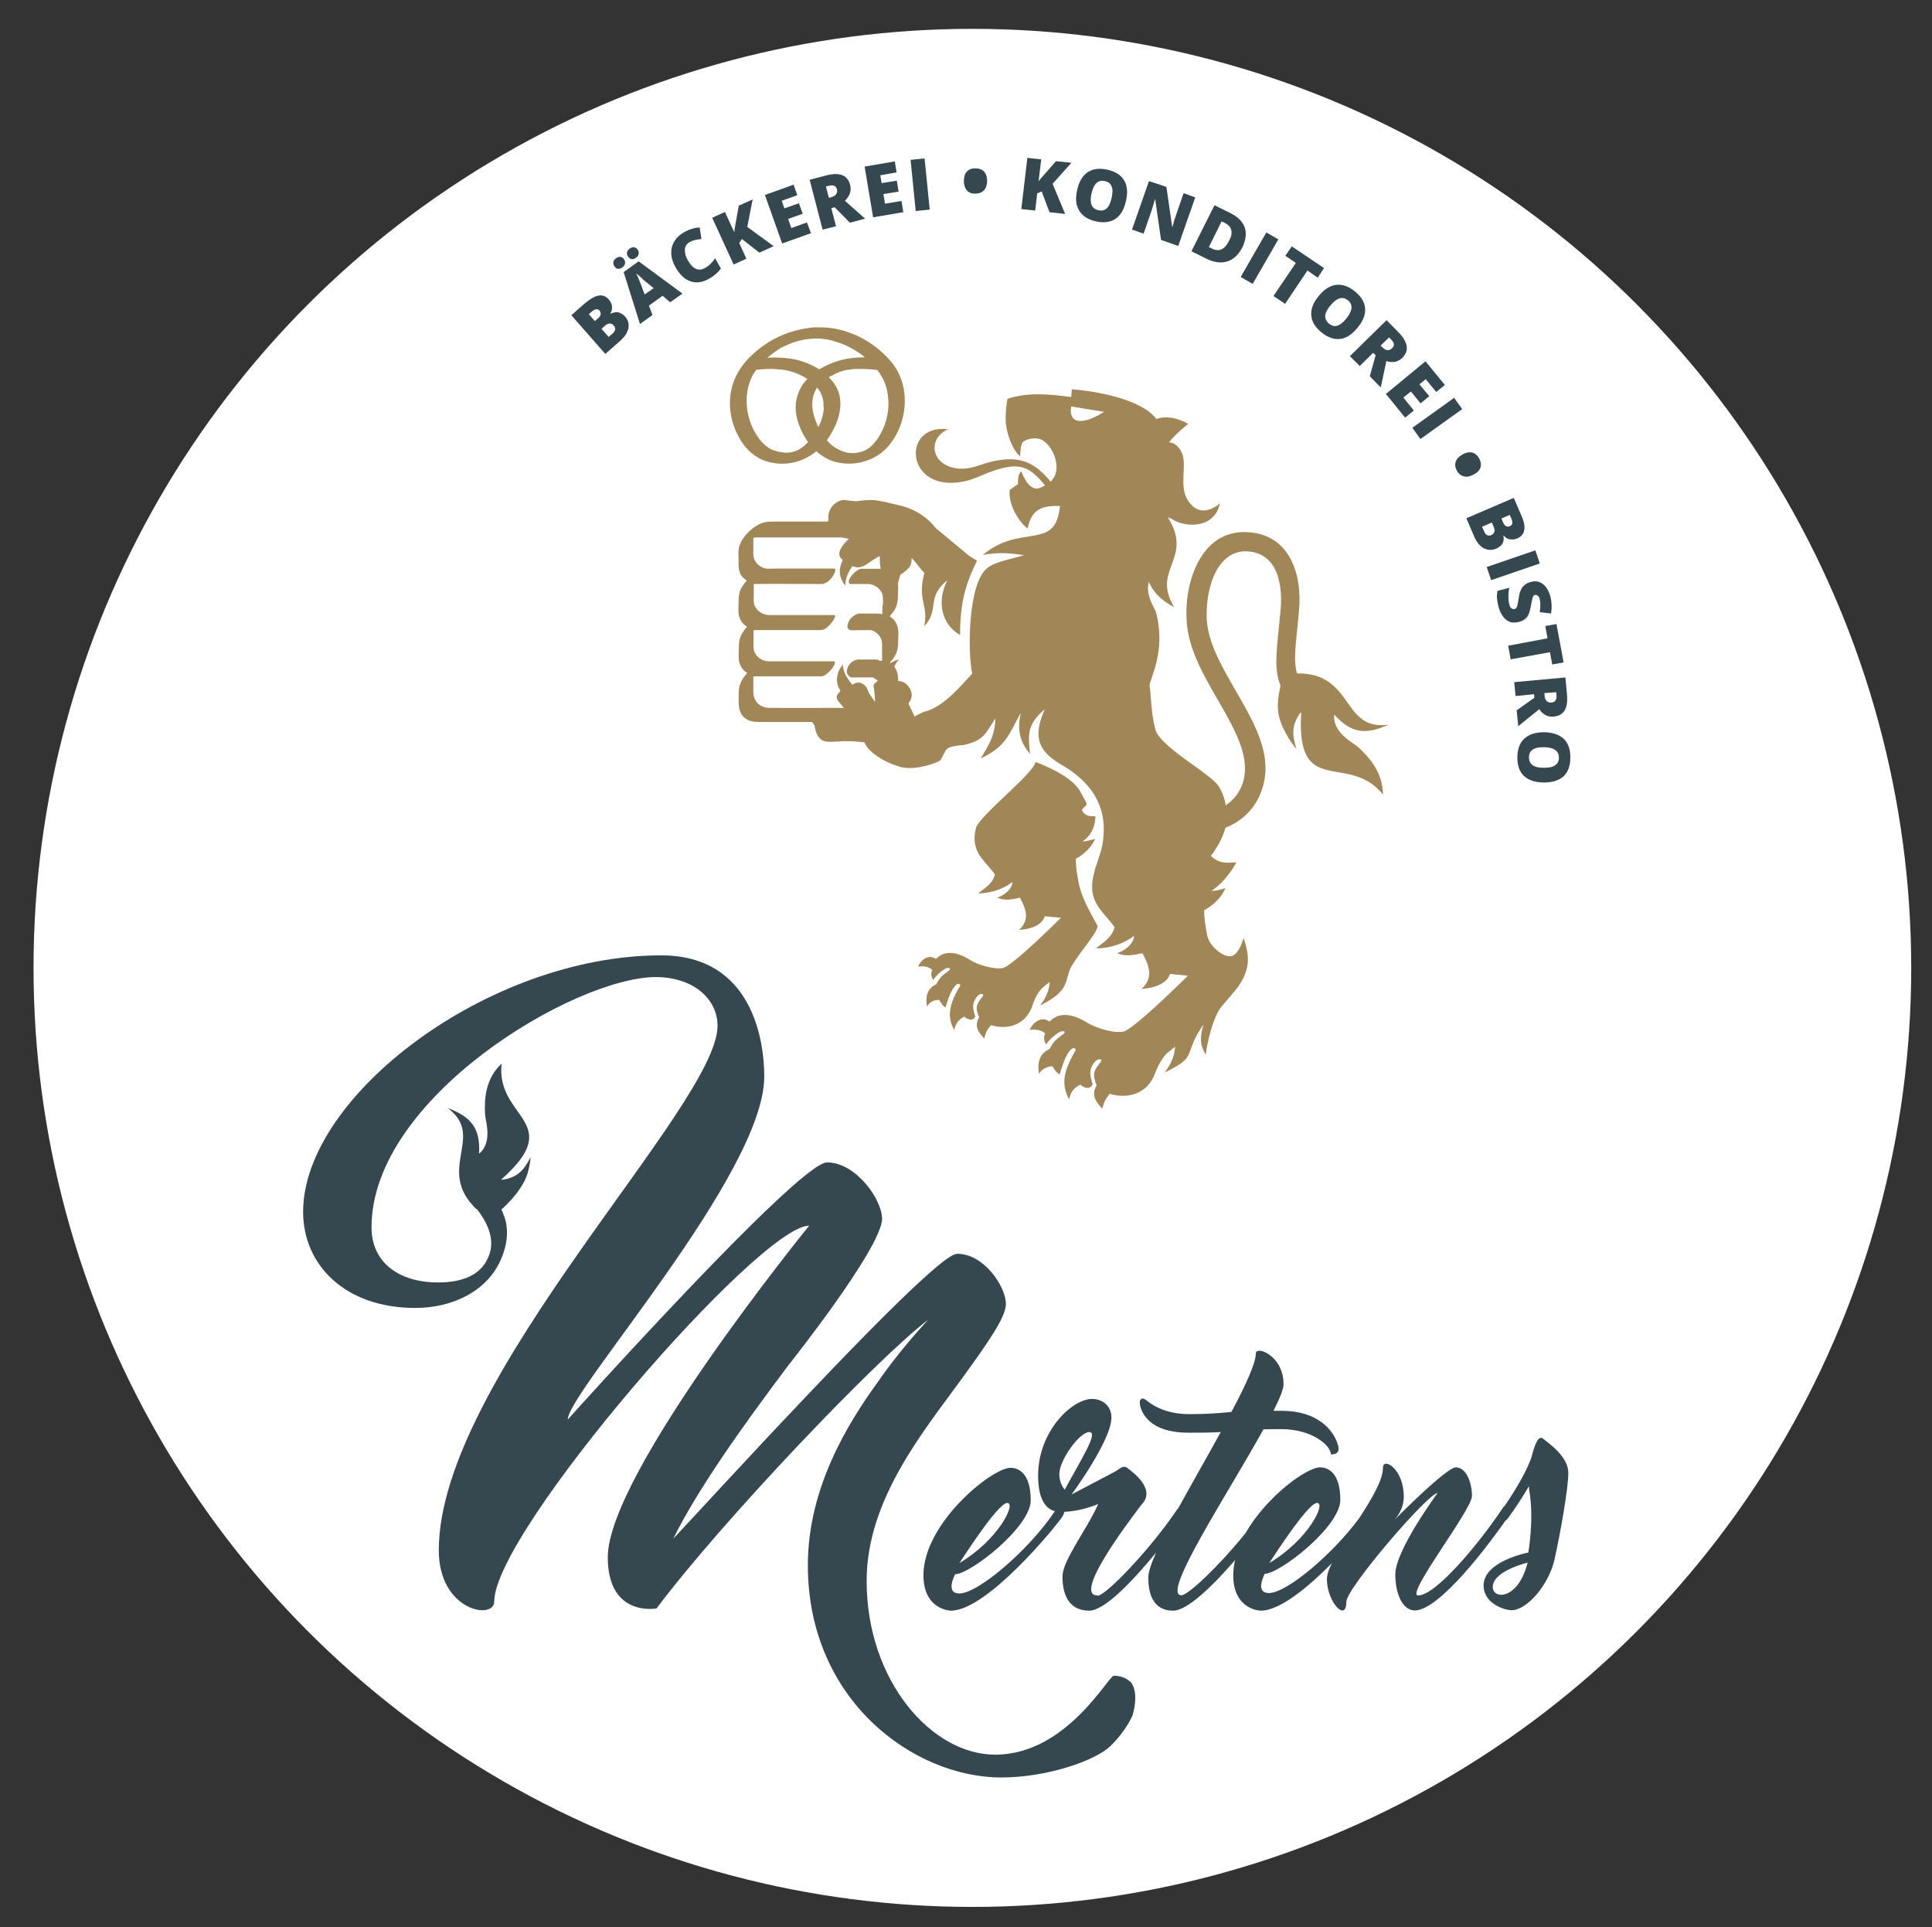 <svg xmlns="http://www.w3.org/2000/svg" xmlns:xlink="http://www.w3.org/1999/xlink" id="Ebene_1" x="0px" y="0px" viewBox="0 0 864.3 861.9" style="enable-background:new 0 0 864.3 861.9;" xml:space="preserve" width="864.3" height="861.9"><rect x="0" y="0" width="864.3" height="861.9" fill="#333333" stroke="none"/> <style type="text/css"> .st0{fill:#FFFFFF;} .st1{fill:#35484F;} .st2{fill:#A18658;} .st3{fill-rule:evenodd;clip-rule:evenodd;fill:#35484F;} </style> <circle class="st0" cx="435" cy="432.9" r="420"></circle> <g> <g> <path class="st1" d="M276.7,139.7c-1.1-0.2-2.2,0-3.6,0.6l-0.1-0.1c0.6-0.9,0.9-1.9,0.8-3.1c-0.1-1.1-0.6-2.2-1.4-3.1 c-1.3-1.5-2.8-2.1-4.6-1.8s-3.8,1.5-6.2,3.5l-6,5.3l15.2,17.3l6.7-5.9c2-1.8,3.2-3.6,3.6-5.6c0.4-1.9-0.1-3.7-1.5-5.3 C278.7,140.6,277.7,140,276.7,139.7z M268.7,140.6c-0.1,0.6-0.5,1.2-1.2,1.8l-1.4,1.2l-2.7-3.1l1.3-1.1c1.5-1.3,2.6-1.4,3.5-0.5 C268.6,139.5,268.8,140.1,268.7,140.6z M273.9,149.3l-1.6,1.4l-3.2-3.6l1.5-1.4c0.7-0.6,1.4-1,2.1-1c0.7,0,1.2,0.2,1.8,0.8 C275.6,146.8,275.4,148,273.9,149.3z"></path> <path class="st1" d="M279,121.7l7.3,23.2l5.6-4l-1.6-4.2l6.1-4.4l3.4,2.9l5.5-3.9l-19.6-14.4L279,121.7z M289.4,126.4l3,2.5 l-4,2.8c-1.3-3.5-2.2-5.8-2.7-7c-0.5-1.2-0.9-2-1.1-2.5c0.4,0.4,1.2,1.1,2.2,1.9C287.8,125.2,288.7,125.9,289.4,126.4z"></path> <path class="st1" d="M282.5,115.9c0.6,0.1,1.3-0.1,2-0.6c0.7-0.5,1.1-1.1,1.2-1.7c0.1-0.7,0-1.3-0.4-1.9c-0.4-0.6-1-1-1.6-1.1 c-0.7-0.1-1.3,0.1-2,0.6s-1.1,1.1-1.2,1.7c-0.1,0.6,0,1.3,0.5,1.9C281.4,115.4,281.9,115.8,282.5,115.9z"></path> <path class="st1" d="M276.4,120.2c0.6,0.1,1.3-0.1,2-0.6c0.7-0.5,1.1-1.1,1.2-1.7c0.1-0.7,0-1.3-0.4-1.9c-0.4-0.6-1-1-1.6-1.1 c-0.7-0.1-1.3,0.1-2,0.6c-0.7,0.5-1.1,1-1.2,1.7c-0.1,0.6,0,1.3,0.5,1.9C275.2,119.8,275.8,120.2,276.4,120.2z"></path> <path class="st1" d="M317.9,118c-0.7,0.7-1.5,1.3-2.4,1.8c-2.9,1.7-5.5,0.6-7.7-3.2c-1.1-1.8-1.5-3.5-1.4-5 c0.1-1.5,0.8-2.6,2.1-3.3c0.9-0.5,1.7-0.8,2.6-1c0.9-0.2,1.8-0.3,2.7-0.4l-0.8-5.2c-2.5,0.2-4.8,0.9-7,2.2c-2,1.1-3.5,2.6-4.4,4.2 c-1,1.7-1.4,3.5-1.3,5.5s0.8,4.1,2,6.1c1.9,3.3,4.2,5.4,6.8,6.2s5.4,0.4,8.4-1.4c2.1-1.2,3.8-2.7,5-4.4l-2.6-4.6 C319.2,116.5,318.6,117.3,317.9,118z"></path> <path class="st1" d="M336.7,89.2l-6.2,2.8l-1.5,8.4c-0.3,1.6-0.5,2.8-0.5,3.5l-4.2-9.1l-5.7,2.6l9.6,20.9l5.7-2.6l-3.2-7l1.2-1.8 l7.8,6.1l6.4-2.9l-11.8-8.6L336.7,89.2z"></path> <polygon class="st1" points="354,102 352.6,97.9 359.1,95.6 357.4,90.9 350.9,93.2 349.7,89.8 356.7,87.3 355,82.6 342.2,87.2 349.9,108.9 362.8,104.3 361,99.5 "></polygon> <path class="st1" d="M380.3,82.7c-1.1-4.4-4.7-5.8-10.8-4.2l-7.3,1.9l5.8,22.3l6-1.5l-2.1-8.1l1.5-0.4l6.8,6.9l6.8-1.8l-9-8 C380.2,87.6,381,85.3,380.3,82.7z M371.9,88.2l-1.1,0.3l-1.3-5.1l1.2-0.3c2.1-0.5,3.3,0,3.7,1.5C374.8,86.4,374,87.6,371.9,88.2z"></path> <polygon class="st1" points="395.9,91.1 395.2,86.8 402,85.7 401.2,80.8 394.4,81.9 393.8,78.4 401.1,77.1 400.3,72.2 386.8,74.5 390.6,97.2 404.1,94.9 403.3,89.9 "></polygon> <rect x="408.5" y="71" transform="matrix(0.995 -0.1 0.1 0.995 -6.201 41.703)" class="st1" width="6.3" height="23"></rect> <path class="st1" d="M436.3,75.3c-1.7,0-2.9,0.5-3.8,1.5c-0.9,1-1.3,2.4-1.3,4.2c0,1.8,0.5,3.2,1.4,4.2c0.9,1,2.2,1.5,3.8,1.4 c1.6,0,2.9-0.5,3.8-1.5c0.9-1,1.4-2.4,1.4-4.2c0-1.8-0.5-3.2-1.4-4.2C439.3,75.8,438,75.3,436.3,75.3z"></path> <path class="st1" d="M472.4,72.1l-5.6,6.4c-1.1,1.2-1.9,2.1-2.2,2.7l1.2-9.9l-6.2-0.7l-2.7,22.9l6.2,0.7l0.9-7.7l2-0.9l3.5,9.3 l7,0.8l-5.6-13.5l8.4-9.4L472.4,72.1z"></path> <path class="st1" d="M495.4,75.9c-3.6-0.8-6.5-0.4-8.8,1.1c-2.3,1.6-3.9,4.2-4.7,7.9c-0.9,3.8-0.6,6.9,0.9,9.3 c1.4,2.4,3.9,4,7.4,4.8c3.6,0.8,6.5,0.4,8.8-1.1c2.3-1.6,3.9-4.2,4.7-8c0.9-3.8,0.6-6.9-0.8-9.2C501.5,78.3,499,76.7,495.4,75.9z M497.3,88.5c-0.5,2.2-1.2,3.8-2.2,4.7s-2.2,1.2-3.8,0.8c-3-0.7-4-3.2-3-7.5c1-4.4,3-6.2,6-5.5c1.5,0.3,2.5,1.1,3,2.4 C497.8,84.5,497.8,86.2,497.3,88.5z"></path> <path class="st1" d="M529.5,86.4l-3.4,9.8c-0.5,1.3-1,3.1-1.6,5.3l-0.1,0l-2.6-17.9L514,81l-7.6,21.7l5.2,1.8l3.4-9.8 c0.4-1.3,1-3.1,1.7-5.6l0.1,0.1l2.6,18.1l7.7,2.7l7.6-21.7L529.5,86.4z"></path> <path class="st1" d="M556.8,101.6c-1-2.6-3.1-4.7-6.4-6.3l-7.1-3.5L533,112.4l6.7,3.3c3.4,1.7,6.6,2.1,9.4,1.2s5.1-3.1,6.8-6.5 C557.4,107.1,557.7,104.2,556.8,101.6z M549.9,107.6c-1,2-2.1,3.3-3.4,3.9c-1.3,0.6-2.8,0.5-4.5-0.4l-1.2-0.6l5.7-11.5l1.6,0.8 c1.5,0.8,2.4,1.8,2.7,3.1C551.2,104.2,550.9,105.7,549.9,107.6z"></path> <rect x="552.3" y="112.2" transform="matrix(0.499 -0.866 0.866 0.499 182.265 546.19)" class="st1" width="23" height="6.2"></rect> <polygon class="st1" points="592.3,119.9 577.9,110.2 575,114.4 579.7,117.6 569.7,132.4 574.9,135.9 584.9,121 589.5,124.2 "></polygon> <path class="st1" d="M607.3,146.6c2.5-3,3.6-5.9,3.4-8.6c-0.2-2.8-1.7-5.3-4.5-7.6c-2.8-2.3-5.6-3.3-8.4-3s-5.4,2-7.8,4.9 c-2.5,3-3.6,5.9-3.4,8.7c0.2,2.8,1.7,5.3,4.5,7.6c2.8,2.3,5.6,3.3,8.4,3S604.8,149.6,607.3,146.6z M604.6,137.8 c-0.1,1.3-0.9,2.9-2.3,4.7c-1.5,1.8-2.8,2.8-4.1,3.2c-1.3,0.4-2.5,0-3.7-1c-2.4-2-2.2-4.7,0.7-8.1c2.9-3.5,5.5-4.2,7.9-2.2 C604.2,135.3,604.7,136.4,604.6,137.8z"></path> <path class="st1" d="M627.3,160.1c3.2-3.2,2.7-7-1.7-11.5l-5.3-5.4l-16.4,16.1l4.4,4.4l6-5.9l1.1,1.1l-2.6,9.4l4.9,5l2.5-11.8 C623.1,162.4,625.4,161.9,627.3,160.1z M617.6,154.6l3.8-3.7l0.9,0.9c1.5,1.5,1.7,2.8,0.5,3.9c-1.4,1.4-2.8,1.2-4.3-0.3 L617.6,154.6z"></path> <polygon class="st1" points="627.8,177.8 631.2,175.1 635.5,180.4 639.4,177.2 635,171.9 637.8,169.6 642.5,175.3 646.4,172.2 637.7,161.6 620,176.2 628.6,186.8 632.5,183.6 "></polygon> <rect x="631.6" y="184" transform="matrix(0.813 -0.582 0.582 0.813 11.242 409.331)" class="st1" width="23" height="6.2"></rect> <path class="st1" d="M662.3,209.1c0.4-1.3,0.2-2.6-0.6-4.1c-0.8-1.4-1.9-2.3-3.2-2.6c-1.3-0.3-2.7,0-4.3,0.9c-1.6,0.9-2.6,2-3,3.3 c-0.4,1.3-0.2,2.6,0.6,4c0.8,1.4,1.9,2.2,3.2,2.5s2.8,0,4.3-0.9C660.9,211.4,661.9,210.3,662.3,209.1z"></path> <path class="st1" d="M669.3,245.4c1.3-0.6,2.2-1.3,2.8-2.2c0.6-0.9,0.7-2.1,0.5-3.6l0.1-0.1c0.7,0.9,1.5,1.5,2.7,1.7 c1.1,0.2,2.2,0.1,3.4-0.4c1.8-0.8,2.8-2,3.1-3.8c0.3-1.8-0.2-4.1-1.5-6.9l-3.2-7.4l-21.2,9.1l3.5,8.2c1.1,2.5,2.5,4.2,4.2,5.2 C665.6,246.1,667.4,246.2,669.3,245.4z M675.4,230.3l0.7,1.6c0.8,1.8,0.6,2.9-0.6,3.4c-0.7,0.3-1.3,0.3-1.8,0 c-0.5-0.3-1-0.9-1.3-1.7l-0.7-1.7L675.4,230.3z M663.9,237.6l-0.9-2l4.4-1.9l0.8,1.9c0.4,0.9,0.5,1.7,0.3,2.3 c-0.2,0.6-0.6,1.1-1.3,1.4C665.8,239.9,664.6,239.4,663.9,237.6z"></path> <rect x="665.3" y="249.4" transform="matrix(0.946 -0.325 0.325 0.946 -45.344 233.906)" class="st1" width="23" height="6.2"></rect> <path class="st1" d="M679.7,278.1c1.5-0.4,2.6-1.1,3.4-2.1s1.3-2.6,1.7-4.7c0.4-2.2,0.7-3.6,0.9-4.2c0.2-0.5,0.5-0.9,1-1 c0.4-0.1,0.8,0,1.2,0.3s0.7,0.8,0.9,1.6c0.4,1.5,0.4,3.4,0,5.8l5.1,0.6c0.4-2.7,0.3-5.2-0.3-7.5c-0.7-2.6-1.8-4.5-3.4-5.7 s-3.3-1.5-5.4-0.9c-1.1,0.3-2,0.7-2.7,1.3c-0.7,0.6-1.3,1.3-1.7,2.2c-0.4,0.9-0.8,2.1-1,3.8c-0.3,1.8-0.5,2.9-0.6,3.3 c-0.1,0.4-0.3,0.8-0.5,1c-0.2,0.2-0.4,0.4-0.7,0.5c-0.5,0.1-0.9,0-1.4-0.3s-0.8-0.9-1-1.8c-0.3-1-0.4-2.2-0.4-3.5 c0-1.3,0.1-2.6,0.4-3.9l-5.3,1.4c-0.2,1.2-0.3,2.4-0.2,3.4s0.3,2.3,0.7,3.8c0.5,1.8,1.2,3.2,2.1,4.4s2,1.9,3.3,2.4 C677,278.5,678.3,278.5,679.7,278.1z"></path> <polygon class="st1" points="694.4,297.2 699.5,296.3 696.3,279.1 691.3,280 692.3,285.5 674.7,288.8 675.8,294.9 693.4,291.7 "></polygon> <path class="st1" d="M679.2,324.8l9.4-7.6c1.7,2.5,3.9,3.6,6.5,3.3c4.5-0.4,6.5-3.7,5.9-10l-0.7-7.5l-22.9,2.1l0.6,6.2l8.3-0.8 l0.1,1.6l-7.9,5.6L679.2,324.8z M696.2,309.6l0.1,1.2c0.2,2.1-0.5,3.2-2.1,3.4c-1.9,0.2-3-0.8-3.2-3l-0.1-1.2L696.2,309.6z"></path> <path class="st1" d="M699.6,330.5c-2-1.9-4.9-2.9-8.7-3c-3.9,0-6.8,0.9-8.9,2.8s-3.1,4.6-3.2,8.3c0,3.7,0.9,6.5,2.9,8.4 c2,1.9,4.9,2.9,8.8,3c3.9,0,6.8-0.9,8.9-2.7c2-1.9,3.1-4.6,3.1-8.3C702.6,335.3,701.6,332.5,699.6,330.5z M695.7,342.3 c-1.1,0.8-2.8,1.1-5.1,1.1c-2.3,0-4-0.4-5-1.2c-1.1-0.8-1.6-2-1.6-3.5c0-3.1,2.3-4.6,6.7-4.5c4.5,0.1,6.7,1.6,6.7,4.8 C697.4,340.4,696.8,341.5,695.7,342.3z"></path> </g> <g> <path class="st2" d="M466.6,441.6c1-0.8,3-2.4,3-2.4c-0.3,4.2-1.8,7.2-4.3,10.5c12.2-6,11.2-10,13.1-15.5 c2-5.5,13.8-18.1,12.5-20.3c-5.4-9.5-7.7-14.9-8.5-19.9c-0.5-2.7-1.2-6.4-1.1-9.9c1.8-1,6.4-3.8,8.6-8.9c0,0-4.1,1.3-5.6,1.1 c6.2-4,5.7-11.3,5.7-11.3c-3.4,0.5-5.4-1-6-2.8c2.4-3.2,3.4-0.7-0.8-8.3c-4.2-7.6-20-13.1-20-13.1c-0.6,5.2-25.6,24.3-26.7,29.8 c-2.4,10.8,4.1,14.1,8.6,20.5c-1.1,4.5-5,6.3-7.5,8.5c5.3-0.1,10.9-1.7,15.3-5.1c0,2.9-3.4,5.9-6.8,7c3.9,1.7,7.7,0.5,10.2,0 c1.8,3.7,5.2,9.3-0.4,14.4c4.1-0.2,10.1-1.6,11.5-6.1l7.2,0.7c0,0-21.8,21.8-26.1,22.5s-11.6-1.8-14.1-3.4 c-5.2-3.3-11.2-5.3-15.7-0.7c-3.3-2.3-6.6,0.3-8,3.4c2.3-0.2,4.7-0.2,6.4,1.6c-0.9,1.5-0.4,2.9,0.3,4.4c1.5-2.1,3.7-4.1,5.7-5.1 c0.9-0.5,2.7-0.4,1.5,0.8c-2.3,1.9-3.8,2.4-5.7,6.2c-4.2,1.9-5,5.8-4.2,10c1.2-2,3-3,5.4-3c1.1,1.6,1.3,2.3,2.9,3.4 c0.6-2,2.1-7.2,4.2-9.6c0.3-0.3,0.6-0.6,0.9-0.8c0.9-0.4,1.4,0,1.5,0.4c0.1,0.4-0.4,0.9-0.8,1.5c-3.5,6.4-5.6,12-1.9,18.6 c0.6-2.9,1.9-4.7,4.5-6c1.5,1.4,4,2.2,4.9-0.1c0,0-1.2-3.2-0.9-5.3c0.3-2.1,2-4.2,2.8-4.5c1-0.6,2.2-0.1,1.4,0.9 c-2.9,3.5-3.4,4.9-1.6,9.3c-2.6,4.5,0.4,7.2,2.3,9.5c0.8-3.1,1.2-3.8,3-6c7.8,2.4,15.4-0.3,18.4-8.2 C463.2,445.2,465.7,442.3,466.6,441.6z"></path> <path class="st2" d="M607.3,333.9c-1.7-1.5-11.3-6.2-10.4-14.3c7.7,8.7,14.4,9,24.3,4.5c-21.2,3.1-15.3-23.3-41-22.9 c-1.4-5-0.8-10.9,0.1-19.6c0.3-2.5,0.5-5.3,0.8-8.2c0.8-8.2-0.2-16.9-3.8-23.5c-3.2-6-8.5-10.4-16.4-11.6c-2.1-0.3-4.1-0.4-6-0.3 l0,0c-7.3,0.6-12.8,4.3-16.7,9.8c-3.6,5-5.8,11.5-6.8,17.9c-0.7,4.3-0.8,8.7-0.5,12.6c0.9,12.2,7.5,23.7,14,34.9 c8,13.9,15.8,27.4,10.1,39.4c-1.5,3.1-3.8,5.7-6.7,7.6c-0.3-2.7-1.2-5.3-3.1-8.5c-3.6-5.8-26.4-17.6-28.4-25.6 c-2-7.9-1.9-16.2-2.5-19.2c-0.5-2.6,7.8-15.1,2.7-33.5c-2.4-4.7-4.2-8.2-3.1-13.2c2.6,5.8,7,9.2,11.4,11.3 c-10.5-16.9,8.9-21.5-2.9-40.2c0.5,0.3,1.1,0.5,1.6,0.7c7,4.6,19.6,3.9,21.7-6.8c-6.8,5.5-11.6,2.9-14.3-1.4 c-4.1-6.2-0.3-15.8-2.6-21c-1.6-3.9-4.2-4.8-5.8-5l0,0c2.2-3.1,8.5-8.2,8.5-8.2s-7.2-4.7-14.2-2.2c-6.7-9-27.3-12.5-37.8-13.3 l-0.3,3.5c-9.2-1.3-19.6-2.3-28.5,0.8c0,0-0.9,4.2-0.8,9.5c0,4.6,2.7,13.2,6.5,16.2c0,0,0-4.4,0.9-6s5.3-2.6,8-1.7 c2.7,0.8,5.7,4.7,6.8,8.7s0.6,7.4-1.7,9.9c-0.1,0.1-0.3,0.3-0.4,0.4c-7.4-9-14.1-11.6-25.7-9.1c-6.4,1.4-10.9,4.5-17.8,2.9 c-10.4-2.4-11.1-13.4-2.4-17.2c-21-2.7-19.3,28.5,6.8,23.4c5.1-1,8.9-3.3,14-5c11.1-3.6,15.5-2,22.6,6.7c-3.2,1.7-3.9,1.9-6.1,0.6 c-2.5-1.4-4.5-6.9-4.5-6.9c-1.7,1.4-1.5,4.5-1.5,5.7l-3.7,2.6c-0.7,6.6,4,14.2,8,17.3c1.8-8.6,6.2-10.3,14.5-10.1 c-1.9,20.5-17.4,7.5-34.5,21.9c6.2-1.1,10.2-1.1,18.4,0.1c-6.9,2.2-14.1,2.9-17.6,6.9c-7.2,8-7.7,35.4-5.6,46.1 c-5.5,6-13.4,15.4-21.7,17.1c0,0-1.8,0.8-4.1,2.1c-0.2-0.4-0.3-0.8-0.5-1.2c-1.5-3.4-2.5-4.5-2-5.1c2.5-2.8,1-7-2.1-8.9 c-1.1-0.7-2.1-0.7-2.7-0.7c0-2.3-0.3-4.6-1.7-6.4c0.4-1,1-2,2-3.3c-1.5,0.5-2.7,1-3.7,1.7c-0.1-0.1-0.2-0.1-0.3-0.2c0,0,0,0,0,0 c0.8-0.9,1.5-1.9,2.1-2.8c1.5-2.4,1.6-4.6,1.6-7.3c0-2,0.3-4.2-0.3-6.1c-0.6-2-1.8-3.5-3.5-4.5c0.8-0.9,1.5-1.9,2.1-2.8 c1.5-2.4,1.6-4.6,1.6-7.3c0-1.5,0.2-3.2,0-4.7c0.4-1.6,0.9-3.1,1.1-3.9c0,0,2.2-1.2,3.9-3.2c0.9-1,1.2-2.6,1.1-4.3 c2.3,2.4,4,5.1,5.7,6.7c-3.2,13,1.9,13.6,0,23.9c7.1-7.8,0.6-12.7,10.3-20.6c-5.1,10-2.2,20.1,5.7,24.5c0-14.5,2.5-23.1,7.6-33.2 l-3.4-2.1l-15.1-12.5c-6.2-8.1-15.2-9.9-15.2-9.9s-6.5-1.7-10.6-2.4c-4.1-0.7-9.8,0.3-9.8,0.3s-4.4-0.4-5.2-0.6 c-4.6,0.1-8.1,5-7.1,9.1c-0.2,0.2-0.3,0.4-0.5,0.6c-11.4,0-22.8,0-24.2,0c-2.4,0-4.6,0.1-6.8,1.4c-3.8,2.1-7.8,6.1-8.7,10.5 c-0.3,1.7-0.1,3.6-0.1,5.3c0,1.9-0.1,3.8,0.6,5.7c0.6,1.5,1.7,2.6,3.1,3.4c-0.8,0.9-1.5,1.9-2.1,2.8c-1.5,2.4-1.6,4.6-1.6,7.3 c0,2-0.3,4.2,0.3,6.1c0.6,2,1.8,3.5,3.5,4.5c-0.8,0.9-1.5,1.9-2.1,2.8c-1.5,2.4-1.6,4.6-1.6,7.3c0,2-0.3,4.2,0.3,6.1 c0.6,2,1.9,3.5,3.5,4.5c-0.2,0.2-0.4,0.4-0.6,0.7c-2,2.3-3.2,4.8-3.2,7.8c0,4-0.8,8.9,2.8,11.7c2.2,1.7,4.6,1.7,7.2,1.7 c2.9,0,5.8,0,8.7,0c4.7,0,9.4,0,14.1,0c0.3,0.5,0.7,1,1.1,1.6c0,0,0.4,3.8,2.2,5.6c1.7,1.8,3.5,1.9,8.6,1.5 c5.1-0.4,11.5,0.4,11.5,0.4c1.6,4.4,9,8.9,14.8,10.6l0,0c7.2,2.9,18.8-1.9,19.2-2.6c2.1-3.4,2-5.3,4.9-6c2.8-0.7,5.6-0.8,5.6-0.8 c8.9-2.1,9.4-4.7,14.1-11.9c-0.2,8.7-3.8,12.9-6.5,17.9c11-5.4,12-9.6,17.8-20.3c-1.4,6.8-0.9,12.4,4.2,18.3 c-1-9.1-1.2-13.3,6.6-20c-4.9,11.1-4.1,18.2,7.4,24.8c16.9,9.8,20.1,22.2,18.7,33.7c-0.7,5.8-3.1,10.2-4.4,16.2 c-2.6,11.9,4.6,15.7,9.5,22.8c-1.2,4.9-5.5,7-8.3,9.5c5.9-0.1,12-1.8,17-5.6c0,3.2-3.7,6.5-7.5,7.7c4.3,1.9,8.5,0.5,11.3,0 c2,4.1,5.8,10.3-0.4,16c4.5-0.3,11.2-1.8,12.7-6.7l8,0.8c0,0-24.2,24.1-28.9,25c-4.8,0.9-12.8-2-15.6-3.7 c-5.8-3.6-12.4-5.9-17.4-0.8c-3.6-2.6-7.3,0.3-8.9,3.7c2.5-0.2,5.2-0.2,7,1.7c-1,1.7-0.4,3.2,0.3,4.9c1.7-2.4,4.1-4.5,6.3-5.7 c1-0.5,3-0.4,1.6,0.9c-2.6,2.1-4.2,2.7-6.3,6.8c-4.7,2.1-5.5,6.4-4.7,11.1c1.3-2.2,3.4-3.3,6-3.4c1.2,1.8,1.5,2.5,3.2,3.7 c0.7-2.2,2.3-8,4.6-10.7c0.3-0.4,0.7-0.7,1-0.9c1-0.5,1.5,0,1.6,0.4c0.1,0.4-0.5,1-0.8,1.7c-3.9,7.1-6.2,13.3-2.1,20.6 c0.6-3.2,2.1-5.2,5-6.6c1.6,1.5,4.4,2.5,5.5-0.2c0,0-1.3-3.6-1-5.9c0.3-2.3,2.2-4.6,3.1-5c1.1-0.6,2.4-0.1,1.5,1 c-3.2,3.9-3.8,5.4-1.8,10.4c-2.9,5,0.4,8,2.5,10.5c0.9-3.5,1.4-4.1,3.3-6.7c8.6,2.6,17.1-0.3,20.3-9.1c2-5.3,4.6-8.5,5.7-9.3 c1.1-0.9,3.3-2.7,3.3-2.7c-0.3,4.6-2,8-4.7,11.6c13.5-6.6,9.2-7.1,14.6-17.1c0.7-1.3,2.8-4.4,2.8-4.4c-1.5,5.1-1.9,8.8,1,13.5 c0.6-5.5,3.3-16.5,6.6-20.9c1.6-2.2,7.1-8,8.6-10.5c4.6-7.4,4.5-12.8,1.7-20.8c0,0-1.7,6.7-5,8c-3.3,1.3-10.4-4-11.3-9.4 c-0.5-3-1.4-7.1-1.3-11c2-1.1,7.1-4.2,9.5-9.9c0,0-4.5,1.5-6.2,1.2c6.9-4.5,11.1-12.7,11.1-12.7c-4.7,0.2-7.5,0.7-11.4-2.9 c2.7-3.5,5.5-8.5,6.5-12.6c6.7-2.6,12-7.4,15-13.8c7.7-16.2-1.2-31.6-10.4-47.5c-6-10.4-12.1-20.9-12.9-31.2 c-0.2-3.3-0.1-7,0.5-10.7c0.8-5.2,2.5-10.3,5.3-14.2c2.5-3.4,5.9-5.8,10.3-6.2h0c1.2-0.1,2.6,0,4,0.2c4.8,0.8,8,3.5,10.1,7.2 c2.7,5.1,3.4,11.9,2.8,18.6c-0.3,3-0.6,5.7-0.8,8.1c-1.2,11.8-2,19.1,0.7,25.8l0,0.3c-2,9.6-1.7,14,3.3,22.7 c1.7,3,3.9,5.5,3.9,5.5c-2.1-6.5-2.2-10.9,1.9-16.4l0.2,0.2c-2.4,38.8,21.2,17.3,36.6,36.6C618.5,345.4,612.8,338.9,607.3,333.9z M394.7,274c0,0.2,0,0.5,0,0.7c-0.4,0.1-0.9-0.3-2.3-0.3c-2.2,0-7.4,0-7.7,0c-1,0-2,0.5-2.8,1.1c-0.9,0.6-1.8,1.6-2.3,2.7 c-0.3,0.8-0.7,1.8-0.4,2.6c0.3,0.7,0.9,1.1,1.8,1.1c2.2,0,6.9-0.1,8.5-0.1c2,0.5,3.7,1.8,4.6,3.8c0.7,1.5,0.5,3.3,0.5,4.9 c0,1.5,0,2.9,0,4.3c0,0.2,0,0.5,0,0.7c-0.4,0.1-0.7,0.1-1.1,0.1c-0.4-0.4-0.9-0.6-1.4-0.6c-2.2,0-7.4,0-7.7,0 c-0.5-0.1-1,0-1.5,0.2c-0.5,0.1-1,0.3-1.5,0.7c-0.9,0.6-1.9,1.7-2.2,2.7c-0.3,0.9-0.6,2-0.1,2.9c0.4,0.8,1.2,1.5,2.1,1.5 c2.2,0,7.4,0,7.7,0c0.4,0,0.9,0,1.3-0.1c1,0.4,1.8,0.9,2.5,1.6c-0.4,0.3-0.8,0.6-1.2,1c-1,0.9-0.7,1.7-0.5,2.5 c0.2,0.9,0.5,5.9,0.5,5.9s-2.9-3.7-3.1-4.8c-0.6-1.1-0.6-2.2-2.8-3.4s-4.3,0.6-4.3,0.6c-2-2.5-4.3-5.7-4.2-9.1 c-2.1,2.3-4.2,7.2-1.1,11.8l-1.2,1.4c-1.2,1.8,0,2.9,1.2,4.4c0.6,0.8,1.1,1.3,1.5,1.8c-11.1,0-22.2,0.1-33.3,0 c-1.9,0-3.7-0.6-5.1-1.9c-1.7-1.6-2.1-3.6-2.1-5.8c0-1.8,0-3.6,0-5.5c0-0.3,0-0.5,0-0.8c0.4-0.1,0.7-0.1,1.1-0.1 c0.1,0,28,0,29.2,0c1.8,0,3.6-2,4.7-3.2c0.3-0.4,2.6-3.5,1-3.5c-8.5,0-29,0-29.1,0c-2.7-0.1-5.1-1.5-6.3-4 c-0.7-1.5-0.5-3.3-0.5-4.9c0-1.5,0-2.9,0-4.3c0-0.2,0-0.5,0-0.7c0.4-0.1,0.8-0.1,1.2-0.1c0.1,0,27.9,0,29.1,0c1.7,0,3.6-2,4.6-3.3 c0.3-0.3,2.6-3.4,1.1-3.4c-8.5,0-29,0-29,0c-2.7-0.1-5.2-1.5-6.4-4c-0.7-1.5-0.5-3.3-0.5-4.9c0-1.4,0-2.9,0-4.3c0-0.2,0-0.5,0-0.7 c0.3-0.1,29.1,0,30.3,0c1.9,0,3.7-1.6,4.8-3.1c0.3-0.4,2.5-3.8,0.7-3.8c-8.5,0-16.9,0-25.4,0c-1.2,0-3.9,0-4.1,0.1 c-2.4-0.2-4.6-1.5-5.8-3.7c-0.8-1.5-0.7-3-0.7-4.6c0-1.6,0-3.1,0-4.6c0-0.3,0-0.6,0.1-1c1.2-0.2,2.5-0.1,3.7-0.1 c2.5,0,5.1,0,7.6,0c9.4,0,18.9,0,28.3,0l3.1,0.6c-2.4,2-6.6,6.9-2.8,9.4c-2.1,4.6-1.6,7.8,1.1,11.6c0.2-3.6,1.2-5.7,3.2-8.8 c4.9,2,6.9-2,12.3-4.5l0,2c0,0,0,2.2,0.4,3.7c-0.2,0-0.5,0-0.5,0c-2.2,0-7.4,0-7.7,0c-0.4-0.1-0.7,0-1,0.1 c-0.4,0.1-0.9,0.3-1.2,0.6c-1,0.6-1.9,1.4-2.6,2.3c-0.5,0.7-1.2,1.6-1.3,2.5c0,0.5,0,1.3,0.7,1.3c2.2,0,6.7,0,8.4,0 c2.4,0.3,4.6,1.7,5.7,4c0.7,1.5,0.5,3.3,0.5,4.9C394.7,271.1,394.7,272.6,394.7,274z M479.2,181.8l14.7,2.4 C486,189.3,477.8,190.8,479.2,181.8z"></path> <path class="st2" d="M343.5,206.5c7.7,2.2,15.7,0.3,21.7-4.7c2.8,2.5,6.1,4.4,9.8,5.1c7.9,1.6,16.6-0.9,22-6.9 c9.3-10.3,10.8-27.6,1.5-38.4c-7.8-9.1-19.5-15.2-31.6-15.2c0,0-1.4,0-1.7,0c-1.6,0-3.2,0.2-4.8,0.5c-6.8,1.1-13.3,3.7-18.9,7.7 c-2.9,2.1-5.7,4.5-8,7.2l-0.8,1c-2.5,3.2-4.5,6.9-5.4,11c-1.6,6.6-0.6,14,2.4,20.1C332.6,199.9,337,204.7,343.5,206.5z M360.1,199.1C359.7,199.5,360,199.2,360.1,199.1L360.1,199.1z M363.3,195.6C363.3,195.6,363.3,195.6,363.3,195.6 c0.1-0.1,0.1-0.1,0.1-0.1C363.4,195.5,363.3,195.5,363.3,195.6z M368.3,184.6c-0.2,1-0.4,1.9-0.7,2.9c0,0,0,0.1,0,0.1 c0,0,0,0.1-0.1,0.1c-0.1,0.2-0.2,0.4-0.2,0.7c-0.2,0.5-0.4,0.9-0.6,1.4c-0.2,0.4-0.4,0.8-0.6,1.2c0,0,0,0,0,0 c-0.2-0.4-0.4-0.7-0.5-1.1c-0.8-1.8-1.5-3.7-1.9-5.7c-0.1-0.5-0.2-1-0.2-1.5c0-0.2-0.1-0.5-0.1-0.8c0-0.1,0-0.2,0-0.4 c0,0,0,0,0-0.1c0-1.1,0-2.1,0.2-3.1c0.1-0.5,0.2-1,0.3-1.5c0-0.1,0.1-0.4,0.2-0.5c0.1-0.1,0.2-0.5,0.2-0.6c0.2-0.5,0.5-1,0.7-1.5 c0.1-0.2,0.3-0.5,0.4-0.7c0,0,0.1-0.1,0.1-0.2c0,0,0.1,0.1,0.1,0.1c1.5,1.8,2.1,3.2,2.6,5.5c0.1,0.5,0.2,1,0.2,1.5 c0,0.1,0,0.4,0,0.5c0,0.2,0,0.5,0,0.7C368.6,182.6,368.5,183.6,368.3,184.6z M392.5,165.5c1.6,2.1,2.9,4.4,3.7,6.8 c1.9,5.8,1.6,12.4-0.5,17.9c-0.5,1.3-1.1,2.6-1.8,3.9c-0.3,0.6-0.7,1.2-1.1,1.8c-0.5,0.8-0.4,0.6-1,1.4c-0.4,0.5-0.8,1-1.3,1.5 c-0.2,0.2-0.4,0.4-0.7,0.7c-0.1,0.1-0.2,0.2-0.3,0.3c0,0,0,0,0,0c-0.5,0.4-1,0.7-1.5,1.1c-0.1,0.1-0.2,0.1-0.3,0.2 c-0.3,0.1-0.5,0.3-0.8,0.4c-0.7,0.3-1,0.4-1.8,0.6c-1.2,0.3-1.4,0.4-2.5,0.5c-1.5,0.1-3,0.1-4.2-0.3c-2.6-0.7-5.3-2.2-7.1-3.9 c-0.5-0.5-1-1-1.4-1.5c1.4-1.9,2.5-3.9,3.5-5.9c2-4.2,3.1-8.9,2.3-13.5c-0.6-3.4-2.5-6.4-4.9-8.7c0,0,0,0,0,0 c0.1-0.1,0.3-0.2,0.4-0.3c0.1,0,0.1-0.1,0.1-0.1c0,0,0.1-0.1,0.2-0.1c0.8-0.4,1.6-0.8,2.4-1.2c0.4-0.2,0.9-0.4,1.3-0.6 c0.2-0.1,0.4-0.1,0.6-0.2c0.1,0,0.1-0.1,0.2-0.1c0,0,0,0,0.1,0c0.8-0.3,1.6-0.5,2.5-0.7c0.2,0,0.6-0.1,0.6-0.1 c0.5-0.1,1-0.1,1.5-0.2c0.9-0.1,1.7-0.2,2.6-0.2c0.4,0,0.7,0,1.1,0c0.2,0,0.4,0,0.6,0c0.1,0,0.1,0,0.2,0c1.6,0,3.1,0.1,4.7,0.2 C390.6,165.2,391.5,165.4,392.5,165.5z M346.9,157.2c0.7-0.5,1.4-0.9,2.1-1.4c0,0,0.1,0,0.1-0.1c0,0,0,0,0,0 c0.1-0.1,0.3-0.2,0.5-0.2c0.4-0.2,0.8-0.4,1.2-0.6c0.7-0.3,1.3-0.6,2-0.9c0.3-0.1,0.7-0.3,1-0.4c0.1-0.1,0.3-0.1,0.4-0.2 c0,0,0.2-0.1,0.4-0.1c0.2-0.1,0.5-0.2,0.6-0.2c0.3-0.1,0.6-0.2,0.9-0.3c0.6-0.2,1.2-0.4,1.9-0.5c0.5-0.1,1.1-0.2,1.6-0.4 c0.1,0,0.1,0,0.2,0c0.2,0,0.4-0.1,0.6-0.1c0.8-0.1,1.7-0.2,2.5-0.3c0.3,0,0.6,0,0.9-0.1c0.1,0,0.2,0,0.3,0c0.1,0,0.2,0,0.2,0 c0.3,0,0.7,0,1.1,0c0.3,0,0.5,0,0.8,0c0.7,0,1.5,0.1,2.2,0.2c0.5,0.1,0.9,0.1,1.4,0.2c0.2,0,0.4,0.1,0.7,0.1 c0.1,0,0.2,0.1,0.4,0.1c1.2,0.3,2.4,0.6,3.6,1c3,1,5.2,2,7.9,3.6c1.5,0.9,3.1,2,4.5,3.2c-2.4,0-4.8,0.2-7.1,0.5 c-4.3,0.7-8.3,2.1-12.1,4.2c-0.4,0.2-0.8,0.5-1.2,0.7c-0.6-0.4-1.1-0.7-1.7-1c-3.7-2-7.7-3.4-11.9-3.9c-3.2-0.4-6.4-0.5-9.6-0.3 C344.4,159.1,345.6,158.1,346.9,157.2z M338.3,165.4c0.7-0.1,1.3-0.1,2-0.2c1.3-0.1,3.2-0.2,4.2-0.2c0.1,0,0.3,0,0.3,0 c0.2,0,0.5,0,0.7,0c0.4,0,0.8,0,1.3,0.1c0.9,0.1,1.8,0.1,2.8,0.2c3.8,0.4,8.1,1.9,11.6,4.2c-0.6,0.6-1.1,1.2-1.6,1.8 c-3.2,4.3-4.3,9.4-3.3,14.7c0.8,4,2.6,7.9,4.9,11.3c0.1,0.1,0.2,0.3,0.3,0.4c0,0-0.1,0.1-0.1,0.1c-0.4,0.4-0.8,0.9-1.3,1.3 c0,0,0,0,0,0c-0.1,0.1-0.3,0.2-0.4,0.4c-0.3,0.2-0.6,0.5-1,0.7c-0.2,0.2-0.5,0.4-0.8,0.5c-0.1,0.1-0.3,0.2-0.4,0.3 c0,0-0.1,0-0.1,0.1c-0.3,0.1-0.6,0.3-0.9,0.4c-0.1,0.1-0.7,0.3-0.8,0.3c-0.6,0.2-1.2,0.4-1.8,0.5c-0.1,0-0.7,0.1-0.8,0.1 c-0.3,0-1.2,0.1-1.2,0.1c-1.5,0-3.6-0.4-5.2-0.9c-0.4-0.1-0.8-0.3-1.2-0.4c0,0,0,0,0,0c-0.1-0.1-0.2-0.1-0.3-0.1 c-0.6-0.3-1.1-0.6-1.6-1c-1.2-0.8-1.6-1.2-2.6-2.2C333.2,189.4,331.4,174.7,338.3,165.4z"></path> </g> </g> <g> <path class="st3" d="M690.2,643.4c-2.3-1.8-4.1,4.6-4.9,7.7c-1.9,6.5-7.8,16-12.2,22.5c-0.3,0.2-0.7,0.6-0.9,1 c-11.4,17-30.1,39-37.8,39c-5.9,0,24.1-38.3,24.1-44.5s-2.7-12.8-7.2-12.8c-4.2,0-26.2,22.2-27.6,23.6c0.5-0.5,4.3-4.6,4.3-10.4 c0-12.8-9.3-17.7-9.3-13.2c0,5.7-5.1,14.2-10.7,22.8c-11.9,16.1-32.4,33.4-40.3,33.4c-6.6,0-1.9-8.6-1.9-8.6 c6.6,0,33.8-21,33.8-33.1c0-12.2-5.6-14.5-9-14.5c-6.2,0-24.1,13.2-33.4,29.4c-11.4,14.2-25.6,27.8-28.7,27.8 c-9.3,0,21-45.7,36.7-74.2c2.6-0.1,5.2-0.1,7.9-0.1c14.2,0,22.3,7.5,22.3,11.3c0,0,4.5,0.5,3.2-4c-1.9-6.9-9.2-15.5-25.2-15.5 c-1.3,0-2.4,0-3.7,0c2.8-5.5,4.5-9.7,4.5-11.9c0-12.9-12.4-17.4-12.4-13.7c0,4.2-4.5,14.1-10.9,26.1c-4.5,0.5-11.3,1-18.9,1 c-8.8,0-15.2-2.9-18.9-6c-2.2-1.9-4.2-1-2.7,3.5c1.9,5.1,7.2,10.8,21.4,10.8c5.1,0,9.9,0,14.3-0.3c-6.1,11.2-13.1,23.3-19,34.1 c-0.2,0.2-0.5,0.5-0.7,0.8c-11.4,17-31.6,38.3-35.4,38.3v-0.1c-11,0,12.8-31.5,19.3-40.2c0.3-0.3,0.5-0.6,0.8-0.9 c5.8-6.7-4.4-14.1-6.5-15.7c-2-1.8-3.6,0.1-5.4,1.2c-2.8,1.5-19.8,10.4-19.8,10.4s17.8-24.1,17.8-34.4c0-5.2-4-8.3-8.7-8.3 c-8.8,0-24.1,14.3-24.1,34.3c0,11.4,4,15,7.5,15.9c-11.3,17-34.2,36.8-42.7,36.8c-6.6,0-1.9-8.6-1.9-8.6c6.6,0,33.8-21,33.8-33.1 c0-12.2-5.6-14.5-9-14.5c-8.4,0-39,24.8-39,48c0,15.7,12.3,15.9,12.3,15.9c16.2,0,47.1-37.8,49.8-42c0.6-0.9,0.8-1.6,0.9-2.2 c6.2-0.3,11.8-2.1,15.2-3.5c-5.4,12-16,25.2-16,32.5c0,6.9,2.2,15.2,11.9,15.2c7.2,0,20.2-14.1,30-26c-2.2,4.9-3.5,8.8-3.5,11.2 c0,6.1,1.5,14.8,11.1,14.8c6.5,0,18.1-11.5,27.7-22.6c-0.5,2.2-0.8,4.5-0.8,6.7c0,15.7,12.3,15.9,12.3,15.9 c8.6,0,21.3-10.6,31.8-21.2c-1.4,2.8-2.2,5.2-2.2,7.1c0,10.1,8.7,19.6,8.7,10.1c0-6,36.6-48.6,40.8-48.6c0,0-18.9,25.6-18.9,36.3 c0,9.6,3.7,16.2,8.7,16.2c11.2,0,33.7-30.3,40.6-40.2c0.4-0.2,0.8-0.6,1.2-1.2c3.5-4.7,6.8-10,9.3-14.2c0,1.2,0.1,1.8,0.1,1.8 c2.3,12.8-0.4,27.9-0.4,27.9s-20,3.8-20,14.7c0,8.3,9.6,11.1,12.5,11.1c6.8,0,16.7-11.2,19.3-23s6.1-31.5,6.1-38.4 C701.6,651.5,693.1,645.7,690.2,643.4z M450.6,672.2c4.2,0-4,16.6-21.4,26.9C429.3,699.1,446.3,672.2,450.6,672.2z M473.9,659.3 c0-6.3,9.1-18.8,13.4-18.8s-3.7,12.3-11,25.8C476.4,666.3,473.9,663.9,473.9,659.3z M589.2,672.2c4.2,0-4,16.6-21.4,26.9 C567.9,699.1,584.9,672.2,589.2,672.2z M667.8,709.8c0-7.2,15.6-10.9,15.6-10.9C679.2,715.7,667.8,715.5,667.8,709.8z"></path> <path class="st3" d="M498.3,749.5c-2.5,0-21,35-52.7,35.3c-28.7,0.3-57.9-33-57.9-77.7c0-36.7,25.9-67.4,42.9-90.9 c11.2-15.5,19.4-27,19.4-33c0-7.7-9.8-22.4-21.6-22.4c-1.9,0-7.4,0-69.3,65.4c-25.1,26.4-49.7,53.3-57.9,62 c10.9-22.1,30.9-50.2,51.6-77.7c0,0,41.8-52.5,41.8-65.4c0-8.6-11.7-25.2-24.6-25.2c-12.8,0-116,115-116,115 c0-12.3,87.9-109.9,87.9-153.4c0-16.4-5.5-54.2-46.1-54.2c-77.5,0-160.2,63.1-160.2,114.7c0,23.8,18.8,43,50.2,43 c16.9,0,32.2-7.7,38.2-21.5c4.1-9.2,3-16.3,1.1-20.7c-0.2-0.6-0.5-1.2-0.8-1.8c3.4-3,10-9.8,11.9-16.8c0.9-3.3,1.2-6.7,1.2-6.7 c-3.1,6.1-6.1,9.3-13,10.2l0-0.3c29.1-25.8-2.8-27.2,0-51.7c-7.2,6.8-7.8,15.5-7.4,22.9c0.1,2.3,3.6,12.4-2.7,17.4 c0.7-11.6-3.8-16.6-14-20.4c17.2,12.8-5.7,27.3,12.8,45.2l0.3,0c3.8,5,8.8,13.2,5,21.6c-3.5,8.3-12.3,11.2-22.4,11.2 c-17.5,0-29.8-8.9-29.8-24.7c0-57.9,90.7-111.7,127.1-111.9c17.7,0.1,27.7,10.4,27.7,21.8c0,35.9-124.7,157.5-124.7,234.6 c0,27.2,24.8,31.3,24.8,22.9c0-31.3,118.5-168.1,140.9-168.1c0,0-90.1,110.7-90.1,148.3c0,27,21.8,22.9,21.8,22.9 c29.5-39.3,98.8-111.9,121.5-129.1c-5.5,6-14.2,15.8-22.7,28.1c-13.1,18.1-31.1,47-31.1,81.7c0,60.5,47.5,94.9,86.5,94.9 c20.9,0,42.3-7.7,48.8-14c7.4-7.2,10.1-14,10.1-14.3c0-0.3,2.7-8.6-0.5-13.8C504.6,750.9,501.8,749.5,498.3,749.5z"></path> </g> </svg>